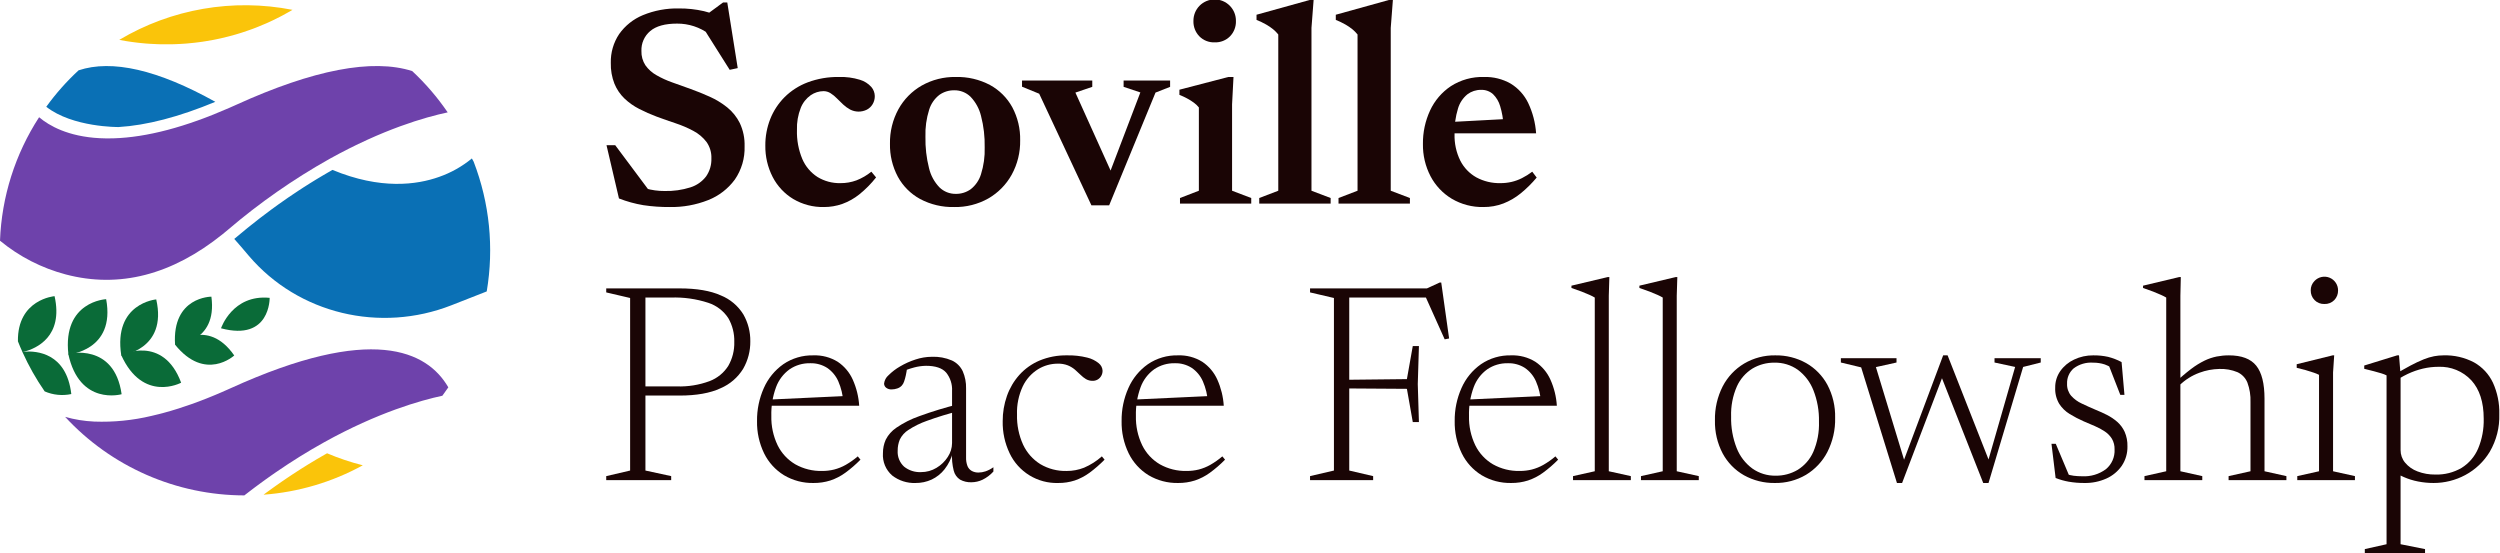 <?xml version="1.0" encoding="UTF-8"?> <svg xmlns="http://www.w3.org/2000/svg" width="226" height="50" viewBox="0 0 226 50" fill="none"><g clip-path="url(#clip0)"><path d="M32.797 42.063C30.031 43.583 26.971 44.489 23.824 44.721C23.891 44.671 23.956 44.621 24.023 44.573C24.047 44.554 24.071 44.538 24.094 44.519C24.351 44.333 24.608 44.146 24.866 43.963C24.901 43.94 24.936 43.913 24.973 43.888C25.131 43.776 25.289 43.666 25.448 43.556C25.608 43.446 25.766 43.338 25.926 43.23C26.086 43.121 26.244 43.015 26.404 42.91C27.385 42.263 28.369 41.658 29.358 41.095C29.428 41.055 29.498 41.017 29.568 40.977C30.615 41.422 31.694 41.785 32.797 42.063Z" fill="#FAC40A"></path><path d="M65.745 1.811L63.753 1.41L65.37 0.22H65.745L66.69 6.157L65.965 6.312L63.378 2.212L64.116 3.091C63.277 2.462 62.254 2.126 61.206 2.134C60.119 2.134 59.31 2.358 58.78 2.807C58.519 3.026 58.312 3.302 58.174 3.613C58.036 3.925 57.972 4.264 57.985 4.605C57.968 5.065 58.095 5.519 58.347 5.905C58.609 6.272 58.949 6.577 59.343 6.797C59.798 7.058 60.277 7.277 60.772 7.45C61.303 7.64 61.856 7.838 62.434 8.045C63.012 8.252 63.587 8.485 64.161 8.744C64.723 8.995 65.251 9.317 65.733 9.701C66.212 10.087 66.603 10.572 66.877 11.123C67.184 11.778 67.333 12.496 67.311 13.219C67.347 14.295 67.037 15.354 66.424 16.239C65.813 17.07 64.979 17.711 64.019 18.089C62.918 18.523 61.742 18.737 60.559 18.716C59.756 18.723 58.953 18.667 58.159 18.548C57.405 18.422 56.666 18.218 55.954 17.94L54.829 13.129H55.618L59.201 17.927L56.523 16.246C57.106 16.566 57.719 16.828 58.354 17.028C58.915 17.191 59.496 17.271 60.08 17.267C60.871 17.288 61.66 17.177 62.415 16.938C62.978 16.762 63.472 16.416 63.831 15.948C64.162 15.47 64.33 14.899 64.31 14.318C64.331 13.782 64.171 13.254 63.857 12.818C63.538 12.407 63.135 12.07 62.674 11.829C62.16 11.554 61.623 11.325 61.07 11.143C60.488 10.949 59.917 10.748 59.356 10.541C58.817 10.34 58.29 10.107 57.778 9.843C57.293 9.596 56.847 9.28 56.452 8.905C56.061 8.529 55.753 8.075 55.547 7.573C55.312 6.974 55.2 6.334 55.217 5.691C55.193 4.763 55.457 3.85 55.973 3.078C56.511 2.318 57.254 1.726 58.114 1.371C59.151 0.944 60.265 0.737 61.386 0.763C62.144 0.757 62.899 0.84 63.637 1.009C64.37 1.189 65.078 1.459 65.745 1.811Z" fill="#1A0505"></path><path d="M75.847 6.959C76.487 6.938 77.125 7.023 77.736 7.211C78.131 7.328 78.487 7.552 78.764 7.858C78.962 8.086 79.075 8.377 79.081 8.679C79.086 8.938 79.019 9.193 78.887 9.416C78.762 9.628 78.581 9.8 78.363 9.914C78.128 10.031 77.868 10.091 77.605 10.089C77.342 10.087 77.083 10.022 76.85 9.901C76.62 9.775 76.407 9.621 76.216 9.442C76.022 9.261 75.835 9.078 75.653 8.892C75.483 8.715 75.292 8.559 75.084 8.427C74.895 8.305 74.675 8.239 74.451 8.239C74.034 8.242 73.629 8.371 73.286 8.608C72.883 8.895 72.57 9.292 72.388 9.753C72.137 10.39 72.02 11.073 72.045 11.757C72.018 12.655 72.184 13.548 72.53 14.377C72.814 15.042 73.292 15.608 73.901 16C74.525 16.38 75.246 16.573 75.977 16.556C76.471 16.56 76.962 16.475 77.425 16.304C77.912 16.114 78.365 15.85 78.771 15.521L79.198 16.039C78.754 16.602 78.249 17.114 77.691 17.565C77.225 17.94 76.701 18.235 76.138 18.438C75.609 18.623 75.051 18.717 74.49 18.716C73.51 18.738 72.545 18.485 71.702 17.985C70.911 17.506 70.269 16.816 69.846 15.993C69.397 15.115 69.171 14.14 69.186 13.154C69.18 12.333 69.332 11.519 69.632 10.755C69.925 10.016 70.365 9.345 70.926 8.782C71.52 8.194 72.232 7.738 73.015 7.444C73.921 7.107 74.881 6.942 75.847 6.959Z" fill="#1A0505"></path><path d="M86.26 18.716C85.189 18.743 84.129 18.493 83.182 17.992C82.329 17.527 81.628 16.827 81.164 15.974C80.677 15.059 80.432 14.035 80.453 12.999C80.432 11.909 80.695 10.833 81.216 9.876C81.709 8.982 82.438 8.241 83.324 7.735C84.263 7.207 85.325 6.939 86.402 6.959C87.478 6.931 88.542 7.181 89.494 7.683C90.345 8.147 91.045 8.845 91.511 9.694C92.001 10.615 92.246 11.646 92.223 12.689C92.242 13.775 91.977 14.848 91.453 15.8C90.958 16.691 90.229 17.431 89.345 17.94C88.404 18.47 87.339 18.738 86.26 18.716ZM86.402 17.526C86.886 17.534 87.36 17.387 87.754 17.106C88.192 16.762 88.514 16.293 88.679 15.761C88.928 14.973 89.042 14.148 89.015 13.322C89.036 12.365 88.925 11.41 88.685 10.483C88.528 9.833 88.202 9.235 87.741 8.75C87.545 8.559 87.314 8.408 87.059 8.307C86.805 8.206 86.533 8.157 86.26 8.162C85.781 8.155 85.313 8.3 84.921 8.576C84.483 8.916 84.16 9.384 83.996 9.914C83.746 10.706 83.632 11.535 83.66 12.365C83.64 13.32 83.749 14.273 83.983 15.198C84.136 15.852 84.462 16.453 84.927 16.938C85.122 17.128 85.353 17.278 85.606 17.379C85.859 17.48 86.13 17.53 86.402 17.526L86.402 17.526Z" fill="#1A0505"></path><path d="M104.459 8.369L100.268 18.561H98.664L93.943 8.472L92.391 7.838V7.282H98.742V7.851L97.216 8.369L100.759 16.22L100.087 16.233L103.088 8.356L101.574 7.851V7.282H105.778V7.851L104.459 8.369Z" fill="#1A0505"></path><path d="M111.508 6.959L111.379 9.442V17.242L113.112 17.901V18.406H106.671V17.901L108.378 17.242V9.714C108.25 9.552 108.099 9.408 107.932 9.287C107.737 9.143 107.531 9.013 107.317 8.899C107.091 8.777 106.858 8.669 106.619 8.576V8.11L111.042 6.959H111.508ZM109.801 3.829C109.544 3.839 109.289 3.795 109.051 3.7C108.812 3.606 108.596 3.462 108.417 3.279C108.241 3.096 108.104 2.88 108.013 2.644C107.922 2.407 107.879 2.155 107.886 1.901C107.882 1.646 107.929 1.393 108.023 1.156C108.118 0.919 108.259 0.704 108.437 0.522C108.616 0.34 108.829 0.196 109.065 0.097C109.3 -0.002 109.552 -0.052 109.807 -0.052C110.062 -0.052 110.315 -0.002 110.55 0.097C110.785 0.196 110.998 0.34 111.177 0.522C111.356 0.704 111.497 0.919 111.591 1.156C111.686 1.393 111.732 1.646 111.728 1.901C111.736 2.155 111.693 2.407 111.602 2.644C111.511 2.88 111.373 3.096 111.198 3.279C111.016 3.463 110.798 3.607 110.557 3.702C110.317 3.796 110.059 3.84 109.801 3.829Z" fill="#1A0505"></path><path d="M118.557 17.242L120.29 17.901V18.406H113.836V17.901L115.556 17.242V3.117C115.42 2.946 115.266 2.79 115.097 2.651C114.898 2.49 114.686 2.345 114.463 2.218C114.182 2.059 113.89 1.918 113.59 1.798V1.332L118.389 0H118.751L118.557 2.522L118.557 17.242Z" fill="#1A0505"></path><path d="M125.723 17.242L127.456 17.901V18.406H121.002V17.901L122.722 17.242V3.117C122.585 2.946 122.432 2.79 122.263 2.651C122.064 2.49 121.852 2.345 121.629 2.218C121.348 2.059 121.056 1.918 120.756 1.798V1.332L125.555 0H125.917L125.723 2.522V17.242Z" fill="#1A0505"></path><path d="M134.156 6.959C135 6.934 135.834 7.142 136.568 7.56C137.251 7.978 137.799 8.584 138.146 9.306C138.556 10.169 138.8 11.101 138.864 12.055H130.78L130.793 11.046L137.338 10.697L135.915 11.344C135.888 10.754 135.788 10.169 135.617 9.604C135.499 9.187 135.274 8.808 134.964 8.505C134.666 8.244 134.28 8.107 133.884 8.123C133.442 8.118 133.01 8.259 132.655 8.524C132.248 8.857 131.95 9.306 131.802 9.811C131.572 10.563 131.467 11.347 131.491 12.133C131.468 12.958 131.645 13.777 132.009 14.519C132.331 15.155 132.835 15.682 133.457 16.032C134.128 16.394 134.881 16.574 135.643 16.556C135.978 16.557 136.312 16.52 136.639 16.446C136.966 16.37 137.284 16.255 137.584 16.103C137.911 15.938 138.223 15.743 138.515 15.521L138.916 16.052C138.486 16.568 138.007 17.043 137.487 17.468C137.012 17.857 136.48 18.169 135.909 18.393C135.333 18.612 134.721 18.722 134.104 18.716C133.098 18.738 132.106 18.478 131.239 17.966C130.425 17.476 129.76 16.771 129.319 15.929C128.851 15.029 128.616 14.026 128.633 13.012C128.62 11.968 128.841 10.934 129.28 9.986C129.692 9.093 130.344 8.332 131.162 7.787C132.053 7.215 133.097 6.927 134.156 6.959Z" fill="#1A0505"></path><path d="M58.347 26.071V42.537L60.675 43.041V43.403H54.803V43.041L56.963 42.537V26.938L54.803 26.433V26.071H58.347ZM66.379 30.909C66.4 30.154 66.213 29.409 65.836 28.755C65.41 28.105 64.776 27.62 64.038 27.377C62.946 27.02 61.798 26.858 60.649 26.899H57.325L57.39 26.071H61.425C62.978 26.071 64.224 26.282 65.163 26.705C66.009 27.046 66.722 27.649 67.201 28.425C67.623 29.165 67.84 30.005 67.828 30.857C67.838 31.723 67.617 32.576 67.188 33.327C66.706 34.117 65.989 34.737 65.138 35.099C64.198 35.539 62.96 35.759 61.425 35.759H57.39L57.325 34.931H61.193C62.2 34.965 63.203 34.803 64.148 34.453C64.845 34.188 65.438 33.705 65.836 33.075C66.214 32.417 66.402 31.667 66.379 30.909Z" fill="#1A0505"></path><path d="M73.532 32.124C74.306 32.096 75.072 32.298 75.731 32.706C76.326 33.105 76.797 33.663 77.089 34.317C77.423 35.062 77.62 35.862 77.671 36.677H69.548V36.121L76.753 35.785L76.235 36.354C76.195 35.705 76.042 35.068 75.783 34.472C75.569 33.984 75.224 33.566 74.787 33.263C74.324 32.967 73.783 32.818 73.234 32.836C72.574 32.822 71.925 33.014 71.378 33.386C70.82 33.789 70.394 34.349 70.156 34.996C69.85 35.828 69.705 36.71 69.729 37.596C69.706 38.514 69.901 39.425 70.298 40.254C70.651 40.971 71.207 41.569 71.896 41.974C72.635 42.389 73.473 42.596 74.321 42.575C74.687 42.577 75.052 42.533 75.408 42.446C75.772 42.352 76.122 42.211 76.449 42.026C76.837 41.804 77.203 41.547 77.542 41.256L77.787 41.553C77.362 41.987 76.901 42.385 76.41 42.743C75.999 43.041 75.546 43.275 75.065 43.435C74.573 43.591 74.06 43.667 73.545 43.662C72.604 43.682 71.676 43.438 70.868 42.957C70.096 42.482 69.474 41.798 69.076 40.984C68.635 40.074 68.415 39.073 68.436 38.061C68.423 37.035 68.633 36.018 69.05 35.08C69.43 34.215 70.038 33.471 70.809 32.926C71.61 32.38 72.563 32.1 73.532 32.124Z" fill="#1A0505"></path><path d="M86.661 36.535L86.738 37.143C85.742 37.392 84.76 37.692 83.796 38.042C83.204 38.249 82.639 38.527 82.114 38.87C81.784 39.081 81.517 39.378 81.344 39.73C81.212 40.05 81.146 40.393 81.15 40.739C81.133 41.007 81.175 41.276 81.275 41.525C81.375 41.775 81.529 41.999 81.726 42.181C82.158 42.53 82.704 42.707 83.259 42.679C83.754 42.683 84.24 42.548 84.662 42.291C85.075 42.045 85.425 41.707 85.684 41.301C85.929 40.931 86.062 40.498 86.066 40.053V35.345C86.1 34.742 85.909 34.147 85.529 33.677C85.171 33.271 84.565 33.069 83.711 33.069C83.351 33.075 82.993 33.125 82.644 33.217C82.175 33.341 81.718 33.508 81.28 33.715L82.004 33.25C81.969 33.508 81.928 33.743 81.881 33.955C81.841 34.141 81.789 34.325 81.726 34.504C81.682 34.639 81.609 34.763 81.513 34.867C81.4 34.984 81.26 35.071 81.105 35.119C80.945 35.173 80.776 35.202 80.607 35.203C80.426 35.214 80.246 35.159 80.103 35.048C80.046 35.003 80 34.946 79.969 34.881C79.938 34.816 79.921 34.745 79.921 34.673C79.955 34.381 80.098 34.112 80.323 33.922C80.633 33.613 80.983 33.345 81.364 33.127C81.805 32.866 82.273 32.656 82.761 32.499C83.234 32.341 83.73 32.258 84.229 32.254C84.856 32.226 85.482 32.341 86.059 32.59C86.489 32.791 86.834 33.137 87.035 33.567C87.246 34.054 87.347 34.582 87.333 35.112V41.347C87.323 41.616 87.367 41.884 87.462 42.136C87.538 42.322 87.675 42.477 87.85 42.575C88.037 42.674 88.247 42.723 88.458 42.718C88.676 42.716 88.892 42.679 89.099 42.608C89.35 42.519 89.587 42.394 89.803 42.239V42.627C89.524 42.936 89.188 43.189 88.814 43.371C88.504 43.517 88.167 43.594 87.825 43.597C87.464 43.612 87.107 43.53 86.79 43.358C86.5 43.168 86.294 42.874 86.214 42.537C86.084 42.017 86.034 41.481 86.065 40.946L86.143 40.894C85.998 41.451 85.74 41.973 85.386 42.426C85.075 42.82 84.676 43.137 84.222 43.352C83.766 43.561 83.269 43.667 82.767 43.662C82.004 43.692 81.255 43.451 80.652 42.983C80.367 42.735 80.143 42.424 79.998 42.075C79.854 41.726 79.792 41.348 79.818 40.971C79.814 40.551 79.9 40.134 80.07 39.749C80.293 39.31 80.625 38.936 81.034 38.663C81.676 38.227 82.371 37.877 83.103 37.621C84.269 37.196 85.456 36.834 86.661 36.535Z" fill="#1A0505"></path><path d="M96.452 32.124C97.068 32.109 97.684 32.176 98.282 32.325C98.666 32.415 99.025 32.592 99.33 32.842C99.431 32.923 99.513 33.024 99.573 33.139C99.632 33.253 99.666 33.38 99.672 33.508C99.675 33.671 99.635 33.832 99.556 33.974C99.481 34.11 99.372 34.223 99.239 34.304C99.101 34.387 98.942 34.43 98.78 34.427C98.567 34.432 98.357 34.378 98.172 34.272C97.993 34.163 97.828 34.032 97.681 33.884C97.525 33.728 97.357 33.573 97.176 33.418C96.984 33.256 96.768 33.125 96.536 33.03C96.245 32.918 95.935 32.866 95.624 32.875C94.989 32.874 94.366 33.051 93.826 33.386C93.237 33.758 92.764 34.289 92.462 34.918C92.087 35.718 91.907 36.596 91.938 37.479C91.913 38.415 92.101 39.343 92.487 40.196C92.823 40.92 93.363 41.531 94.04 41.955C94.761 42.383 95.588 42.598 96.426 42.576C96.966 42.578 97.502 42.477 98.004 42.278C98.59 42.026 99.132 41.681 99.608 41.256L99.854 41.554C99.429 41.986 98.971 42.384 98.483 42.744C98.078 43.04 97.631 43.274 97.157 43.436C96.674 43.591 96.17 43.668 95.663 43.662C94.749 43.69 93.848 43.45 93.068 42.974C92.288 42.497 91.664 41.804 91.272 40.978C90.839 40.072 90.624 39.078 90.644 38.074C90.64 37.299 90.769 36.529 91.026 35.798C91.271 35.097 91.651 34.451 92.145 33.896C92.65 33.335 93.273 32.891 93.969 32.596C94.755 32.27 95.6 32.109 96.452 32.124Z" fill="#1A0505"></path><path d="M106.489 32.124C107.264 32.096 108.029 32.298 108.688 32.706C109.283 33.105 109.754 33.663 110.046 34.317C110.38 35.062 110.577 35.862 110.628 36.677H102.505V36.121L109.71 35.785L109.192 36.354C109.153 35.705 108.999 35.068 108.74 34.472C108.526 33.984 108.182 33.566 107.744 33.263C107.281 32.967 106.74 32.818 106.192 32.836C105.531 32.822 104.882 33.014 104.335 33.386C103.777 33.789 103.351 34.349 103.113 34.996C102.807 35.828 102.662 36.71 102.686 37.596C102.663 38.514 102.858 39.425 103.256 40.254C103.608 40.971 104.164 41.569 104.853 41.974C105.593 42.389 106.43 42.596 107.278 42.575C107.644 42.577 108.009 42.533 108.365 42.446C108.729 42.352 109.079 42.211 109.406 42.026C109.794 41.804 110.16 41.547 110.499 41.256L110.745 41.553C110.319 41.987 109.858 42.385 109.367 42.743C108.956 43.041 108.503 43.275 108.022 43.435C107.53 43.591 107.017 43.667 106.502 43.662C105.561 43.682 104.633 43.438 103.825 42.957C103.053 42.482 102.432 41.798 102.033 40.984C101.592 40.074 101.372 39.073 101.393 38.061C101.38 37.035 101.59 36.018 102.007 35.08C102.387 34.215 102.995 33.471 103.766 32.926C104.567 32.38 105.52 32.1 106.489 32.124Z" fill="#1A0505"></path><path d="M121.972 26.071V42.537L124.132 43.041V43.403H118.428V43.041L120.588 42.537V26.938L118.428 26.433V26.071H121.972ZM130.146 25.541H130.288L131 30.598L130.599 30.676L128.788 26.64L129.913 26.899H120.743V26.071H128.995L130.146 25.541ZM128.271 31.284L128.167 34.724L128.271 38.152H127.715L127.184 35.151L121.338 35.112V34.336L127.184 34.272L127.715 31.284L128.271 31.284Z" fill="#1A0505"></path><path d="M136.6 32.124C137.375 32.096 138.14 32.298 138.799 32.706C139.394 33.105 139.865 33.663 140.157 34.317C140.491 35.062 140.689 35.862 140.739 36.677H132.617V36.121L139.821 35.785L139.304 36.354C139.264 35.705 139.111 35.068 138.851 34.472C138.638 33.984 138.293 33.566 137.855 33.263C137.393 32.967 136.852 32.818 136.303 32.836C135.642 32.822 134.993 33.014 134.447 33.386C133.888 33.789 133.463 34.349 133.224 34.996C132.918 35.828 132.774 36.71 132.798 37.596C132.774 38.514 132.969 39.425 133.367 40.254C133.72 40.971 134.275 41.569 134.964 41.974C135.704 42.389 136.542 42.596 137.389 42.575C137.756 42.577 138.12 42.533 138.476 42.446C138.84 42.352 139.19 42.211 139.517 42.026C139.905 41.804 140.271 41.547 140.61 41.256L140.856 41.553C140.43 41.987 139.969 42.385 139.478 42.743C139.068 43.041 138.614 43.275 138.133 43.435C137.642 43.591 137.129 43.667 136.613 43.662C135.672 43.682 134.745 43.438 133.936 42.957C133.164 42.482 132.543 41.798 132.145 40.984C131.703 40.074 131.484 39.073 131.504 38.061C131.492 37.035 131.701 36.018 132.119 35.08C132.498 34.215 133.106 33.471 133.878 32.926C134.679 32.38 135.631 32.1 136.6 32.124Z" fill="#1A0505"></path><path d="M145.435 42.601L147.427 43.041V43.403H142.201V43.041L144.167 42.601V26.899C144.017 26.81 143.861 26.73 143.702 26.66C143.503 26.569 143.264 26.47 142.984 26.362C142.704 26.254 142.395 26.144 142.059 26.032V25.825L145.331 25.049H145.486L145.435 26.731L145.435 42.601Z" fill="#1A0505"></path><path d="M151.578 42.601L153.57 43.041V43.403H148.344V43.041L150.311 42.601V26.899C150.16 26.81 150.005 26.73 149.845 26.66C149.646 26.569 149.407 26.47 149.127 26.362C148.847 26.254 148.539 26.144 148.202 26.032V25.825L151.475 25.049H151.63L151.578 26.731L151.578 42.601Z" fill="#1A0505"></path><path d="M160.451 43.662C159.475 43.679 158.511 43.438 157.657 42.964C156.841 42.501 156.173 41.817 155.73 40.991C155.248 40.073 155.007 39.047 155.031 38.01C155.006 36.937 155.248 35.874 155.736 34.918C156.18 34.066 156.852 33.354 157.676 32.862C158.525 32.364 159.493 32.108 160.477 32.124C161.456 32.106 162.422 32.347 163.277 32.823C164.089 33.285 164.754 33.967 165.198 34.789C165.682 35.709 165.922 36.738 165.896 37.777C165.922 38.85 165.679 39.912 165.191 40.868C164.749 41.719 164.08 42.43 163.258 42.925C162.408 43.424 161.437 43.679 160.451 43.662ZM160.516 43.002C161.218 43.013 161.909 42.829 162.514 42.472C163.132 42.087 163.621 41.527 163.917 40.862C164.291 39.999 164.467 39.065 164.435 38.126C164.458 37.151 164.287 36.182 163.93 35.274C163.643 34.541 163.157 33.902 162.527 33.431C161.91 32.994 161.168 32.767 160.412 32.784C159.714 32.775 159.027 32.958 158.427 33.314C157.808 33.7 157.317 34.26 157.017 34.925C156.639 35.786 156.46 36.721 156.493 37.66C156.469 38.635 156.641 39.605 156.997 40.512C157.286 41.248 157.777 41.888 158.414 42.356C159.028 42.789 159.764 43.015 160.516 43.002Z" fill="#1A0505"></path><path d="M182.168 33.172L180.305 32.771V32.383H184.483V32.771L182.892 33.172L179.762 43.662H179.284L175.403 33.806H175.701L171.95 43.662H171.484L168.25 33.211L166.414 32.771V32.383H171.445V32.771L169.582 33.185L172.286 42.084L171.872 42.239L175.662 32.124H176.063L179.943 41.993H179.633L182.168 33.172Z" fill="#1A0505"></path><path d="M189.23 32.124C189.682 32.118 190.133 32.163 190.575 32.26C190.998 32.368 191.406 32.526 191.791 32.732L192.05 35.694H191.675L190.485 32.642L191.325 33.56C191.012 33.296 190.655 33.089 190.271 32.946C189.931 32.836 189.575 32.781 189.217 32.784C188.587 32.739 187.963 32.922 187.458 33.302C187.261 33.473 187.106 33.686 187.003 33.926C186.9 34.166 186.852 34.425 186.863 34.686C186.845 35.083 186.977 35.473 187.232 35.779C187.501 36.077 187.829 36.317 188.195 36.483C188.592 36.673 189.014 36.863 189.463 37.053C189.808 37.191 190.148 37.346 190.485 37.518C190.815 37.687 191.124 37.895 191.403 38.139C191.685 38.389 191.912 38.695 192.069 39.038C192.249 39.452 192.335 39.9 192.321 40.351C192.336 40.974 192.158 41.586 191.811 42.104C191.462 42.606 190.984 43.004 190.426 43.255C189.803 43.535 189.125 43.674 188.441 43.662C187.962 43.666 187.484 43.627 187.012 43.546C186.607 43.474 186.21 43.362 185.828 43.209L185.453 40.118H185.841L187.173 43.287L186.087 42.524C186.31 42.645 186.541 42.751 186.779 42.841C187 42.923 187.23 42.98 187.465 43.009C187.716 43.04 187.968 43.055 188.221 43.054C188.992 43.099 189.754 42.872 190.375 42.414C190.634 42.199 190.84 41.926 190.976 41.617C191.112 41.309 191.174 40.972 191.157 40.636C191.17 40.296 191.087 39.96 190.918 39.665C190.754 39.402 190.536 39.177 190.278 39.006C189.994 38.816 189.693 38.654 189.379 38.521C189.047 38.379 188.708 38.234 188.364 38.087C187.929 37.896 187.507 37.676 187.102 37.428C186.719 37.196 186.394 36.879 186.152 36.503C185.893 36.063 185.767 35.557 185.79 35.048C185.782 34.512 185.942 33.987 186.249 33.547C186.567 33.097 186.997 32.738 187.497 32.506C188.038 32.248 188.631 32.118 189.23 32.124Z" fill="#1A0505"></path><path d="M199.086 43.403H193.86V43.041L195.826 42.601V26.899C195.676 26.81 195.52 26.73 195.36 26.66C195.162 26.569 194.925 26.47 194.649 26.362C194.373 26.254 194.067 26.144 193.731 26.032V25.825L196.99 25.049H197.145L197.107 26.731V42.601L199.086 43.041V43.403ZM201.465 43.041L203.444 42.601V36.341C203.467 35.744 203.373 35.149 203.166 34.588C202.998 34.171 202.676 33.833 202.267 33.644C201.747 33.43 201.187 33.331 200.625 33.353C200.011 33.365 199.403 33.481 198.827 33.696C198.149 33.944 197.531 34.334 197.016 34.841L196.602 34.621C197.068 34.17 197.561 33.746 198.077 33.353C198.458 33.061 198.868 32.808 199.299 32.596C199.647 32.429 200.014 32.305 200.392 32.228C200.755 32.158 201.123 32.123 201.492 32.124C202.638 32.124 203.462 32.435 203.962 33.056C204.462 33.677 204.712 34.673 204.712 36.044V42.601L206.691 43.041V43.403H201.465V43.041Z" fill="#1A0505"></path><path d="M211.011 32.124L210.908 33.677V42.602L212.887 43.041V43.404H207.674V43.041L209.64 42.602V33.884C209.488 33.808 209.33 33.743 209.168 33.69C208.948 33.612 208.703 33.534 208.431 33.457C208.159 33.379 207.889 33.31 207.622 33.25V32.926L210.869 32.124H211.011ZM210.119 27.481C209.954 27.487 209.791 27.458 209.638 27.397C209.485 27.336 209.347 27.243 209.233 27.125C209.12 27.01 209.032 26.873 208.973 26.723C208.915 26.573 208.886 26.413 208.89 26.252C208.887 26.094 208.915 25.937 208.974 25.791C209.033 25.644 209.121 25.511 209.233 25.399C209.402 25.219 209.622 25.094 209.864 25.041C210.106 24.988 210.358 25.009 210.587 25.101C210.817 25.193 211.013 25.352 211.151 25.558C211.289 25.763 211.362 26.005 211.361 26.252C211.369 26.576 211.248 26.89 211.024 27.125C210.907 27.245 210.766 27.339 210.61 27.4C210.454 27.462 210.286 27.489 210.119 27.481Z" fill="#1A0505"></path><path d="M224.527 37.854C224.527 36.354 224.155 35.196 223.409 34.381C223.03 33.974 222.567 33.654 222.052 33.443C221.537 33.232 220.983 33.135 220.427 33.159C219.959 33.16 219.492 33.214 219.037 33.321C218.56 33.434 218.096 33.597 217.653 33.806C217.157 34.042 216.687 34.328 216.25 34.659V34C216.887 33.612 217.439 33.295 217.905 33.049C218.297 32.838 218.701 32.648 219.114 32.48C219.415 32.358 219.727 32.265 220.046 32.202C220.321 32.151 220.6 32.125 220.88 32.124C221.847 32.092 222.805 32.312 223.661 32.764C224.404 33.184 224.998 33.823 225.361 34.595C225.766 35.488 225.963 36.461 225.937 37.44C225.975 38.63 225.677 39.807 225.077 40.836C224.542 41.726 223.775 42.455 222.859 42.944C221.98 43.416 220.998 43.663 220 43.662C219.527 43.663 219.055 43.617 218.59 43.526C218.148 43.44 217.716 43.306 217.304 43.125C216.92 42.959 216.558 42.748 216.223 42.498H217.012V49.198L219.224 49.638V50H213.779V49.638L215.745 49.198V33.935C215.598 33.861 215.444 33.8 215.286 33.754C215.092 33.694 214.863 33.629 214.6 33.56C214.337 33.491 214.046 33.418 213.727 33.34V33.043L216.702 32.124H216.871L217.013 33.896V40.687C217.01 41.102 217.154 41.506 217.42 41.825C217.718 42.181 218.104 42.453 218.539 42.614C219.055 42.812 219.604 42.908 220.156 42.899C220.988 42.925 221.81 42.716 222.529 42.297C223.19 41.885 223.709 41.28 224.017 40.564C224.377 39.707 224.551 38.784 224.527 37.854Z" fill="#1A0505"></path><path d="M6.446 35.623C5.638 35.794 4.797 35.71 4.039 35.382C3.263 34.261 2.591 33.071 2.031 31.828C2.031 31.821 2.024 31.814 2.024 31.807C2.073 31.799 2.129 31.798 2.192 31.79C3.304 31.706 6.011 31.892 6.446 35.623Z" fill="#0A6B38"></path><path d="M26.441 0.889C26.399 0.914 26.356 0.939 26.315 0.964C26.23 1.014 26.145 1.064 26.051 1.114C25.873 1.218 25.691 1.316 25.511 1.413C25.431 1.454 25.351 1.496 25.266 1.539C25.069 1.641 24.868 1.741 24.659 1.841C24.566 1.886 24.471 1.931 24.369 1.976C24.304 2.006 24.239 2.036 24.172 2.066L24.069 2.112C23.777 2.241 23.474 2.367 23.146 2.494L23.086 2.517C23.017 2.544 22.949 2.571 22.871 2.599L22.544 2.717C22.309 2.802 22.094 2.874 21.884 2.941C21.796 2.969 21.706 2.997 21.617 3.024L21.564 3.04C21.487 3.064 21.412 3.087 21.337 3.109L21.314 3.116C21.149 3.164 20.981 3.211 20.805 3.256C20.737 3.276 20.666 3.294 20.59 3.312C20.381 3.366 20.171 3.417 19.954 3.466C19.817 3.497 19.679 3.527 19.535 3.555L19.267 3.609C19.042 3.65 18.817 3.69 18.587 3.727C18.49 3.744 18.392 3.757 18.287 3.774L18.27 3.777C18.26 3.777 18.25 3.778 18.24 3.78L17.912 3.824C17.794 3.839 17.675 3.854 17.553 3.867C17.363 3.889 17.175 3.907 16.977 3.924C16.922 3.93 16.867 3.934 16.798 3.94C16.652 3.95 16.507 3.96 16.355 3.969C16.212 3.979 16.068 3.985 15.915 3.99C15.777 3.997 15.635 4 15.495 4.004C15.197 4.01 14.898 4.01 14.593 4.004C14.488 4.002 14.383 3.999 14.28 3.995C14.008 3.987 13.765 3.975 13.535 3.959C13.418 3.952 13.3 3.944 13.183 3.934C13.053 3.922 12.923 3.91 12.793 3.897C12.693 3.887 12.596 3.879 12.503 3.867L12.391 3.854C12.323 3.845 12.255 3.837 12.181 3.827L11.989 3.802C11.891 3.79 11.793 3.775 11.691 3.76C11.578 3.744 11.468 3.727 11.353 3.707C11.171 3.677 10.983 3.644 10.781 3.604C15.488 0.8 21.065 -0.166 26.441 0.889Z" fill="#FAC40A"></path><path d="M40.812 27.595C34.375 30.119 26.98 28.39 22.496 23.129C22.457 23.082 22.417 23.035 22.377 22.988C21.984 22.519 21.581 22.054 21.177 21.599L21.272 21.519C22.001 20.902 22.735 20.308 23.476 19.736C23.821 19.469 24.166 19.209 24.514 18.954C24.603 18.89 24.689 18.825 24.778 18.763C24.903 18.67 25.028 18.58 25.153 18.49C25.751 18.062 26.351 17.65 26.953 17.255C27.106 17.152 27.261 17.052 27.415 16.954C27.605 16.83 27.795 16.71 27.985 16.592C28.175 16.472 28.365 16.354 28.555 16.24C28.738 16.127 28.923 16.017 29.108 15.909C29.13 15.896 29.152 15.882 29.173 15.87C29.326 15.779 29.482 15.689 29.637 15.599C29.688 15.569 29.742 15.539 29.793 15.511C29.882 15.459 29.97 15.409 30.058 15.359L30.06 15.361C34.404 17.165 37.686 16.707 39.688 15.994C40.768 15.617 41.774 15.052 42.658 14.324C42.706 14.408 42.758 14.501 42.813 14.606C42.813 14.607 42.815 14.609 42.815 14.611C42.816 14.614 42.818 14.616 42.82 14.619C44.257 18.348 44.666 22.394 44.002 26.334L43.991 26.348L40.812 27.595Z" fill="#0A70B5"></path><path d="M40.528 35.015C40.353 35.272 40.174 35.527 39.989 35.775C38.077 36.183 34.18 37.27 29.295 39.986C27.843 40.792 26.395 41.692 24.964 42.675C24.804 42.785 24.646 42.895 24.488 43.006C24.339 43.11 24.191 43.215 24.044 43.321C23.876 43.441 23.707 43.565 23.539 43.688C23.381 43.803 23.224 43.919 23.067 44.036C22.911 44.154 22.752 44.273 22.597 44.393C22.441 44.513 22.284 44.633 22.127 44.754C22.114 44.764 22.102 44.774 22.089 44.784C19.045 44.78 16.035 44.148 13.247 42.926C10.459 41.704 7.953 39.92 5.887 37.684C6.737 37.926 7.612 38.069 8.494 38.109C8.502 38.109 8.512 38.111 8.521 38.111C10.262 38.175 12.004 38.002 13.698 37.596C13.921 37.544 14.148 37.49 14.376 37.433L14.726 37.343C14.956 37.28 15.19 37.215 15.425 37.146H15.428C15.663 37.076 15.9 37.005 16.14 36.928C16.535 36.803 16.936 36.668 17.343 36.523C17.553 36.448 17.767 36.37 17.98 36.29C17.981 36.289 17.981 36.289 17.982 36.288C17.983 36.288 17.984 36.288 17.985 36.288C18.208 36.205 18.432 36.118 18.658 36.028C19.193 35.817 19.737 35.589 20.29 35.345C20.292 35.345 20.292 35.343 20.293 35.343C20.48 35.262 20.672 35.178 20.858 35.092C33.597 29.297 38.602 31.694 40.528 35.015Z" fill="#6E42AB"></path><path d="M40.471 10.159C38.432 10.59 34.612 11.685 29.785 14.366C26.531 16.193 23.464 18.333 20.625 20.756C20.464 20.892 20.302 21.027 20.142 21.156C15.555 24.853 10.78 26.083 5.949 24.811C3.771 24.237 1.744 23.197 0.006 21.764L0 21.757C0.149 17.787 1.371 13.931 3.534 10.598C4.439 11.362 6.142 12.343 9.014 12.493C9.421 12.515 9.839 12.52 10.269 12.505C13.26 12.416 16.782 11.488 20.754 9.74C20.764 9.735 20.774 9.732 20.784 9.727C20.785 9.727 20.785 9.725 20.787 9.725C20.974 9.644 21.166 9.56 21.352 9.474C28.328 6.3 33.675 5.277 37.264 6.425C38.468 7.547 39.543 8.799 40.471 10.159Z" fill="#6E42AB"></path><path d="M30.058 15.359C29.97 15.409 29.881 15.459 29.793 15.511C29.881 15.459 29.972 15.409 30.06 15.361L30.058 15.359Z" fill="#1A0505"></path><path d="M19.465 9.204C16.182 10.57 13.25 11.333 10.72 11.485C10.72 11.485 6.569 11.528 4.182 9.652C5.044 8.461 6.021 7.358 7.101 6.36L7.103 6.358C10.118 5.353 14.268 6.306 19.465 9.204Z" fill="#0A70B5"></path><path d="M19.98 29.677C19.98 29.677 21.009 26.594 24.377 26.925C24.377 26.925 24.452 30.877 19.98 29.677Z" fill="#0A6B38"></path><path d="M15.818 31.149C15.818 31.149 18.736 28.622 21.175 32.134C21.175 32.134 18.552 34.556 15.818 31.149Z" fill="#0A6B38"></path><path d="M10.952 32.09C10.952 32.09 14.741 30.201 16.375 34.596C16.375 34.596 12.928 36.454 10.952 32.09Z" fill="#0A6B38"></path><path d="M6.17 31.983C6.17 31.983 10.329 30.933 10.995 35.637C10.995 35.637 7.181 36.73 6.17 31.983Z" fill="#0A6B38"></path><path d="M15.826 31.165C15.826 31.165 19.685 31.056 19.11 26.819C19.11 26.819 15.539 26.806 15.826 31.165Z" fill="#0A6B38"></path><path d="M10.963 32.133C10.963 32.133 15.167 31.637 14.124 27.066C14.124 27.066 10.223 27.4 10.963 32.133Z" fill="#0A6B38"></path><path d="M6.184 32.044C6.184 32.044 10.461 31.717 9.596 27.046C9.596 27.046 5.632 27.222 6.184 32.044Z" fill="#0A6B38"></path><path d="M2.191 31.79C2.129 31.805 2.08 31.82 2.031 31.828C2.031 31.821 2.024 31.814 2.024 31.807C1.878 31.495 1.746 31.175 1.62 30.855C1.562 27.048 4.933 26.773 4.933 26.773C5.752 30.434 3.272 31.503 2.191 31.79Z" fill="#0A6B38"></path></g><defs><clipPath id="clip0"><rect width="225.937" height="50" fill="white"></rect></clipPath></defs></svg> 